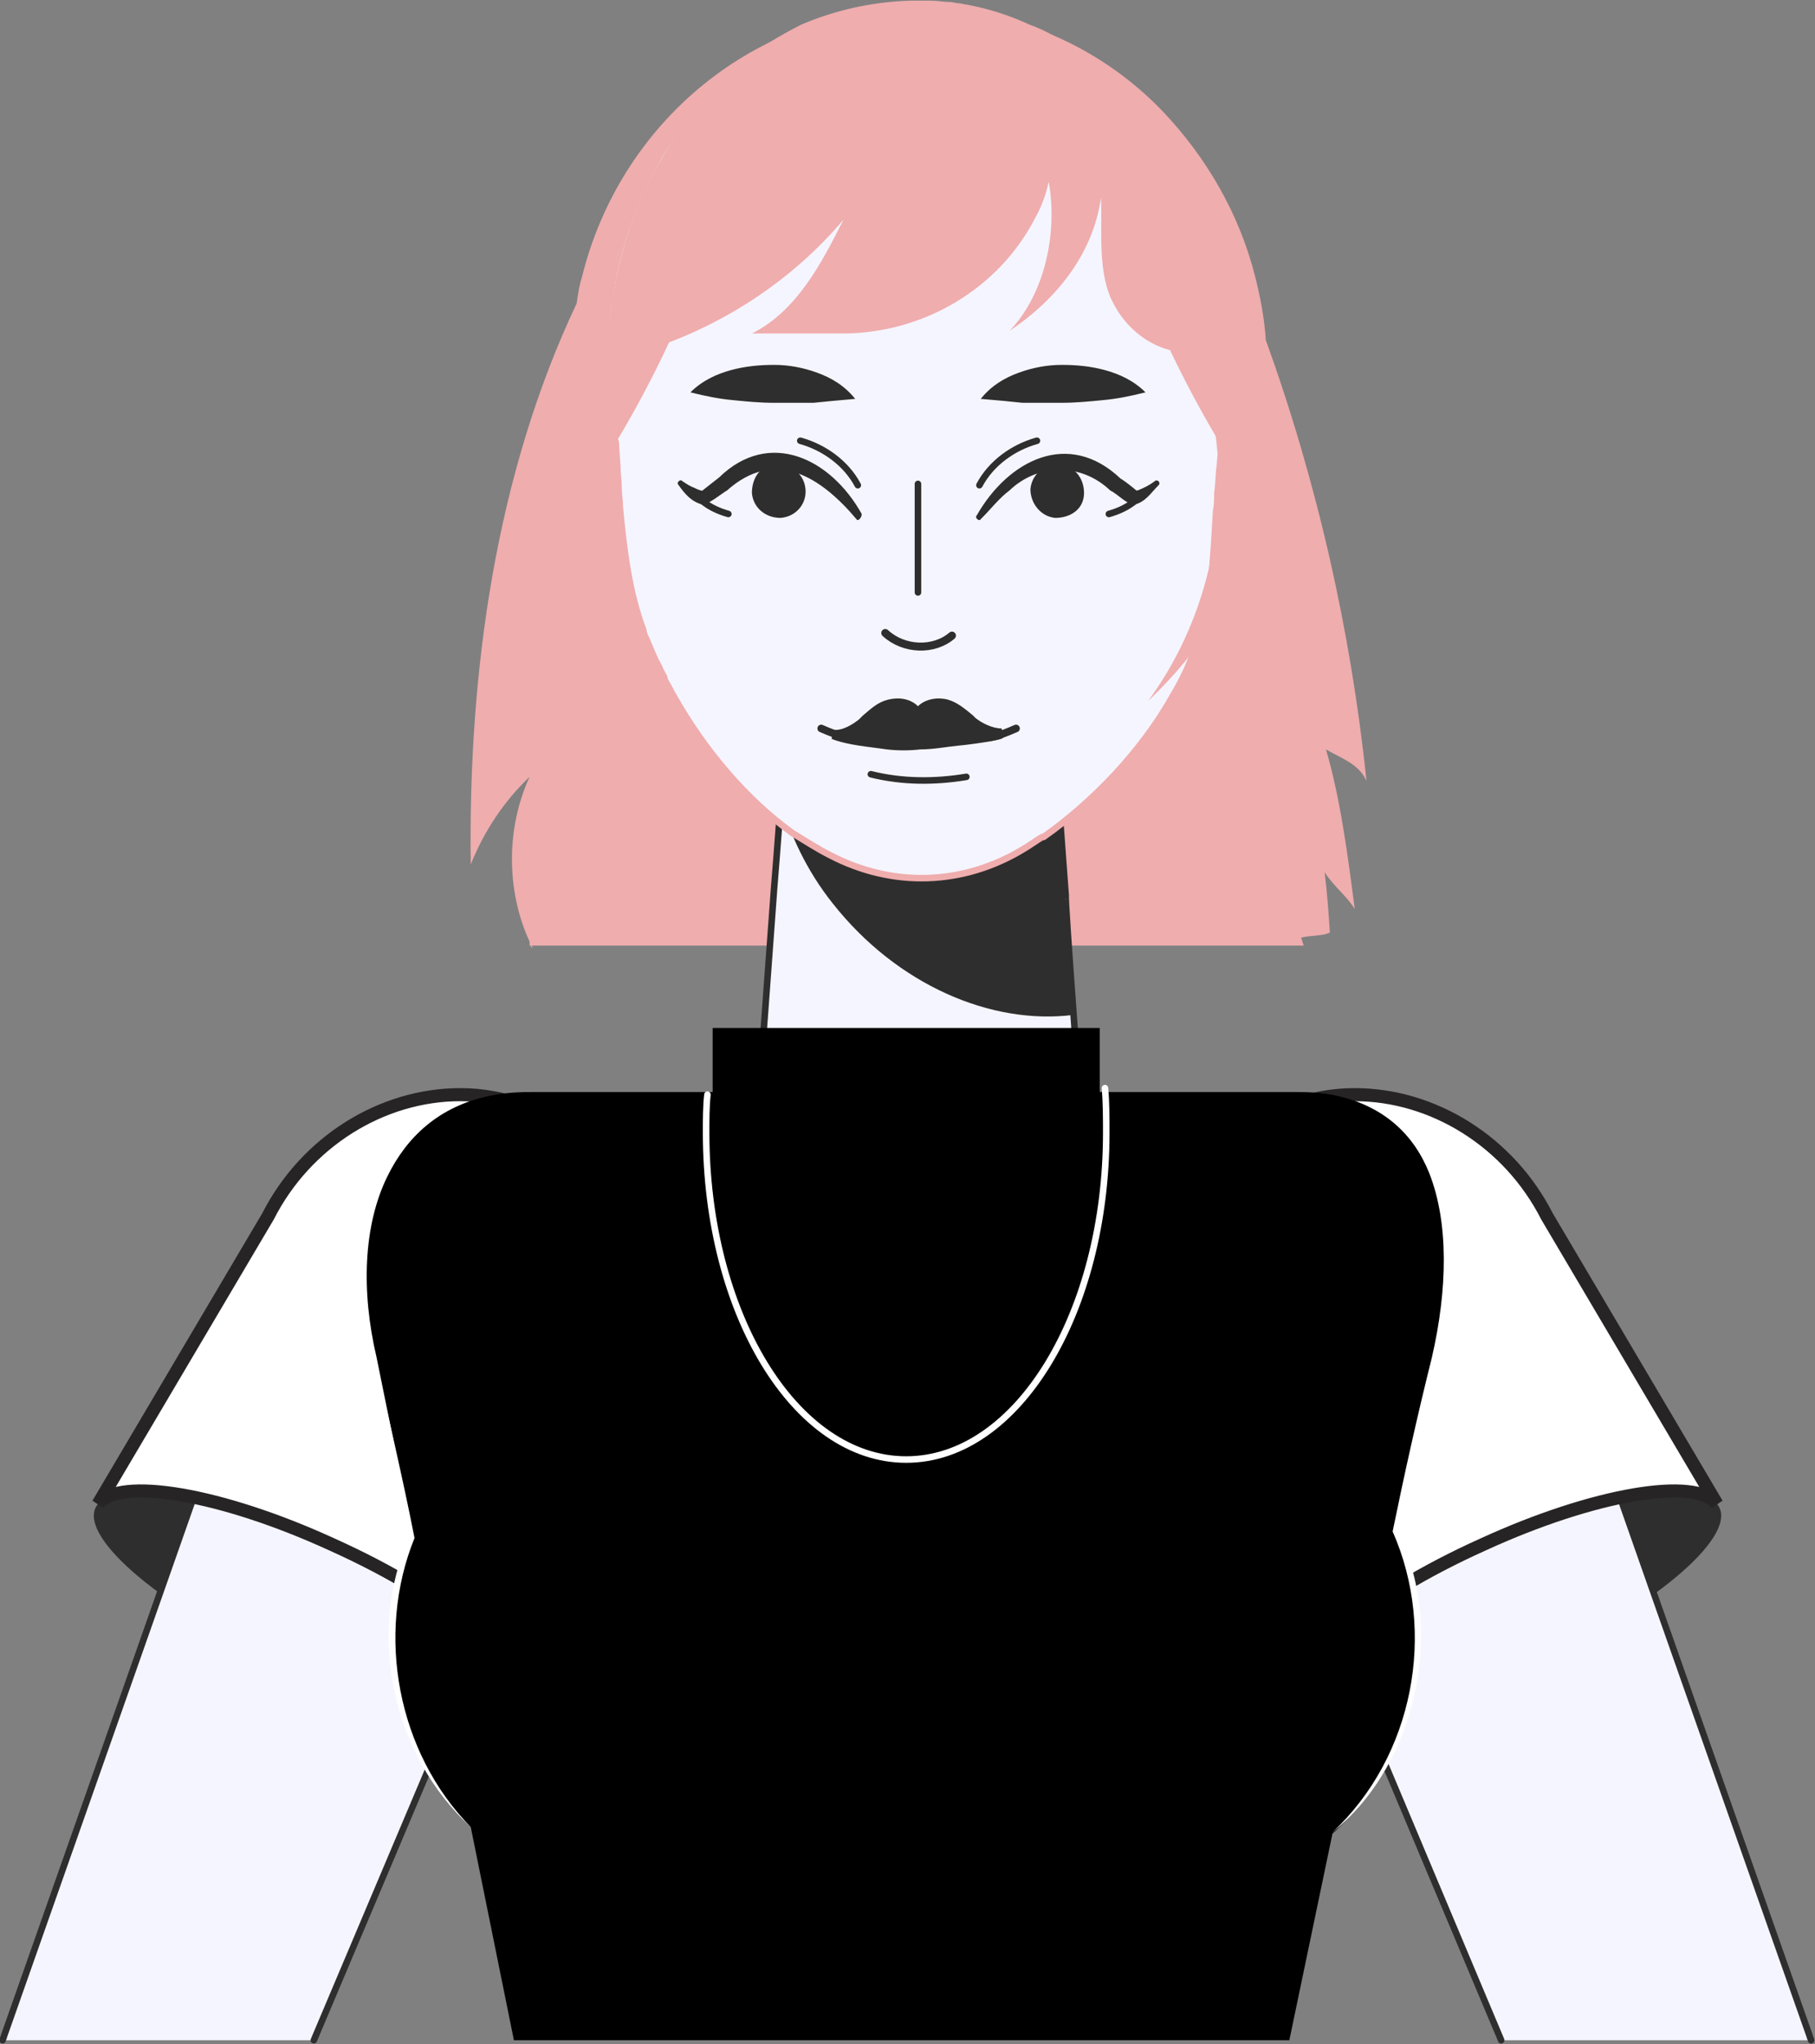 <?xml version="1.0" encoding="utf-8"?>
<!-- Generator: Adobe Illustrator 27.0.0, SVG Export Plug-In . SVG Version: 6.00 Build 0)  -->
<svg version="1.1" id="Layer_2_00000152960996430504365960000004825877525208873379_"
	 xmlns="http://www.w3.org/2000/svg" xmlns:xlink="http://www.w3.org/1999/xlink" x="0px" y="0px" viewBox="0 0 138.8 156.3"
	 style="enable-background:new 0 0 138.8 156.3;" xml:space="preserve">
<rect x="0" y="0" width="138.8" height="156.3" fill="#808080" stroke="none"/>
<style type="text/css">
	.st0{fill:#EFADAE;}
	.st1{fill:#F5F5FF;stroke:#2E2E2E;stroke-width:0.5;stroke-linecap:round;stroke-linejoin:round;}
	.st2{fill:#2E2E2E;}
	.st3{fill:#F5F5FF;stroke:#EFADAE;stroke-width:0.5;stroke-linecap:round;stroke-linejoin:round;}
	.st4{fill:none;stroke:#2E2E2E;stroke-width:0.5;stroke-linecap:round;stroke-linejoin:round;}
	.st5{fill:none;stroke:#2E2E2E;stroke-width:0.58;stroke-linecap:round;stroke-linejoin:round;}
	.st6{fill:none;stroke:#2E2E2E;stroke-width:0.61;stroke-linecap:round;stroke-linejoin:round;}
	.st7{fill:#FFFFFF;stroke:#272425;stroke-miterlimit:10;}
	.st8{fill:#FFFFFF;}
	.st9{fill:none;stroke:#FFFFFF;stroke-width:0.5;stroke-linecap:round;stroke-linejoin:round;}
</style>
<g id="OBJECTS">
	<g>
		<g>
			<path class="st0" d="M104.5,59.7c-1.2-11.5-3.8-22.9-7.7-33.7c-0.1-1.6-0.4-3.2-0.8-4.8c-1.2-4.8-3.7-9.1-7-12.6
				c-3.9-4.1-9-6.8-14.7-7.7c-0.2,0-0.4-0.1-0.6-0.1S73.2,0.7,73,0.7c-0.4-0.1-0.9-0.1-1.3-0.1c-0.3,0-0.7,0-1.1,0h-0.3
				c-0.1,0-0.2,0-0.2,0l0,0C57.7,0.7,47.4,9.4,44.5,21.2c-0.2,0.6-0.3,1.3-0.4,2c-6.2,13.1-8.3,28.2-8.1,42.9c1-2.5,2.5-4.8,4.5-6.7
				c-1.8,3.9-1.8,8.7,0,12.6v0.3h0.1c0,0,0,0.1,0.1,0.2v-0.2h59l-0.2-0.6c0.7-0.2,1.6-0.1,2.2-0.4c-0.1-1.5-0.2-3-0.4-4.6
				c0.8,1.2,1.6,1.7,2.3,2.8c-0.5-3.9-1.1-8.5-2.2-12.2C102.6,58,103.9,58.4,104.5,59.7L104.5,59.7z"/>
			<g>
				<path class="st1" d="M82.8,87c0.2,7.2-5.4,13.2-12.5,13.2s-12.5-5.8-12.5-12.8c0-0.1,0-0.3,0-0.4l1.4-19.1l0.2-2.5l0.9-11.9
					h20.1l0.9,12.3l0.2,2.7C81.4,68.5,82.8,87,82.8,87z"/>
				<path class="st2" d="M82.1,77.6c-6.3,0.8-13.5-2.3-18.4-8.5c-2-2.5-3.3-5.3-4.1-8.1l0.6-7.7h20.1l0.9,12.3l0.2,2.7
					C81.4,68.4,82.1,77.6,82.1,77.6z"/>
			</g>
			<g>
				<g>
					<path class="st0" d="M87.3,34.3c-2.5,4.1-2.3,8.9,0.6,10.8c2.8,1.9,7.2,0.1,9.7-4s2.3-8.9-0.6-10.8
						C94.2,28.5,89.9,30.3,87.3,34.3z"/>
					<path class="st0" d="M94.9,32.3c1.2,0.5,2.2,1.6,2.4,3S97,38,95.9,38.8"/>
				</g>
				<g>
					<path class="st0" d="M53.2,34.3c2.5,4.1,2.3,8.9-0.5,10.8s-7.2,0.1-9.7-4s-2.3-8.9,0.5-10.8C46.3,28.5,50.6,30.3,53.2,34.3z"/>
					<path class="st0" d="M45.6,32.3c-1.2,0.5-2.2,1.6-2.4,3s0.3,2.7,1.4,3.5"/>
				</g>
			</g>
			<path class="st3" d="M94,27.6c0,0.4,0,0.8,0,1.1c0,1.1-0.1,2.2-0.3,3.3l-0.2,1.5l-0.1,0.8l-0.1,1.2c-0.1,0.7-0.1,1.5-0.2,2.2
				c0,0.5,0,0.9-0.1,1.4c-0.1,1.8-0.2,3.6-0.4,5.4v0.1c0,0.3-0.1,0.7-0.2,1l0,0c-0.1,0.4-0.1,0.7-0.2,1.1c-0.1,0.5-0.2,1.1-0.4,1.6
				l0,0c0,0.2-0.1,0.4-0.2,0.6c-0.1,0.4-0.3,0.8-0.4,1.2c-0.4,1.1-0.9,2.1-1.5,3.1c-2.4,4.3-6.2,8.2-9.9,10.8c0,0,0,0-0.1,0
				c-0.5,0.3-0.9,0.6-1.4,0.9c-4.6,2.8-10,3-14.8,0.5c-1-0.5-1.9-1.1-2.9-1.7l0,0c-3.6-2.6-6.8-6.4-9.1-10.5
				c-0.2-0.3-0.3-0.6-0.5-0.9c-0.1-0.2-0.2-0.3-0.2-0.5c-0.1-0.2-0.3-0.5-0.4-0.8c-0.4-0.7-0.7-1.5-1-2.2c-0.1-0.2-0.2-0.4-0.2-0.6
				c-1.1-2.9-1.5-6.2-1.8-9.4c0-0.5-0.1-1-0.1-1.5c0-0.6-0.1-1.1-0.1-1.7l-0.1-1.5c0-0.2,0-0.3-0.1-0.5c0-0.2-0.1-0.4-0.1-0.5
				c-0.1-0.7-0.2-1.4-0.3-2.1c-0.1-1.2-0.2-2.4-0.2-3.6c0-0.1,0-0.2,0-0.3c0-0.6,0-1.1,0-1.7c0-0.2,0-0.4,0-0.6
				c0-0.6,0.1-1.3,0.2-1.9c0.5-3.8,1.8-7.3,3.5-10.4c0.4-0.8,0.9-1.5,1.4-2.2c1.9-2.3,4-4.3,6.3-6c0.2-0.1,0.3-0.2,0.5-0.4
				c0.2-0.1,0.4-0.3,0.6-0.4c0.8-0.5,1.7-1,2.5-1.4C64,1,66.7,0.4,69.6,0.3l0,0l0,0c0.1,0,0.3,0,0.4,0h0.1c0.4,0,0.8,0,1.1,0
				c0.5,0,0.9,0.1,1.4,0.1c0.2,0,0.5,0.1,0.7,0.1s0.4,0.1,0.6,0.1c1.6,0.3,3.2,0.8,4.7,1.5C80,2.6,81.1,3.3,82.1,4
				c0.1,0,0.1,0.1,0.2,0.1c0.7,0.4,1.3,0.9,2,1.5c2.3,2,4.4,4.4,6,7.3l0,0c0.1,0.2,0.2,0.3,0.3,0.5l0,0c1.5,2.9,2.6,6.2,3.1,9.7
				c0,0,0,0,0,0.1c0.1,0.6,0.2,1.2,0.2,1.9c0,0.1,0,0.2,0,0.3c0.1,0.6,0.1,1.3,0.1,2C94,27.4,94,27.5,94,27.6L94,27.6z"/>
			<g>
				<g>
					<path class="st0" d="M57.9,4.3c-1.7,10.3-5.3,20.3-10.6,29.2c-0.1,0.1-0.1,0.2-0.2,0.3c0-0.2-0.1-0.4-0.1-0.5
						c-0.1-0.7-0.2-1.4-0.3-2.1c-0.1-1.1-0.2-2.4-0.2-3.6c0-0.1,0-0.2,0-0.3c0-1.4,0.1-2.8,0.3-4.2c0.7-4.8,2.4-9.1,4.9-12.7
						C53.5,8,55.6,6,57.9,4.3L57.9,4.3z"/>
					<path class="st0" d="M94.1,27.6c0,0.4,0,0.8,0,1.1c0,1.1-0.1,2.2-0.3,3.3l-0.2,1.5l-0.1,0.8c-0.2-0.3-0.4-0.6-0.5-0.9
						c-5.3-9-9-19-10.6-29.4c0.7,0.4,1.3,0.9,1.9,1.5c2.5,2.1,4.6,4.7,6.2,7.8l0,0c1.5,2.9,2.6,6.2,3.2,9.7c0,0,0,0,0,0.1
						c0.2,1.4,0.3,2.8,0.3,4.2C94.1,27.4,94.1,27.5,94.1,27.6L94.1,27.6z"/>
				</g>
				<path class="st0" d="M94,25.4c-0.7,0.6-1.4,1.1-2.3,1.4c-2.6,0.6-5.3-1.2-6.5-3.5c-1.3-2.3-0.9-5.6-1-8.2
					c-0.6,4.3-3.4,7.8-7,10.2c2.7-2.8,3.7-7.5,3-11.4c-0.2,0.9-0.5,1.8-1,2.7c-2.8,5.5-8.6,8.9-14.8,8.9c-3.1,0-6,0-6.9,0
					c3.4-1.7,5.3-5.3,7-8.7c-3.8,4.5-8.9,7.9-14.5,9.8c-1.2,0.4-2.5,0.2-3.3-0.7l0,0l0,0c0-0.8,0.1-1.7,0.3-2.5
					c0.5-3.8,1.8-7.3,3.5-10.4c0.4-0.8,0.9-1.5,1.4-2.2c1.6-2.8,3.7-4.8,6-6.5C58,4.2,58.2,4.1,58.4,4s0.4-0.3,0.6-0.4
					c0.8-0.5,1.7-1,2.5-1.4C64,1,66.8,0.4,69.7,0.3l0,0l0,0c0.1,0,0.3,0,0.4,0h0.1c0.4,0,0.8,0,1.1,0c0.5,0,0.9,0.1,1.4,0.1
					c0.2,0,0.5,0.1,0.7,0.1s0.4,0.1,0.6,0.1c1.6,0.3,3.2,0.8,4.7,1.5C79.9,2.6,81,3.2,82,4c0.1,0,0.1,0.1,0.2,0.1
					c0.7,0.5,1.3,0.9,1.9,1.5c2.3,2,4.4,4.4,6,7.3l0,0c0.1,0.2,0.2,0.3,0.3,0.5l0,0c1.5,2.9,2.6,6.2,3.1,9.7c0,0,0,0,0,0.1
					C93.9,23.9,93.9,24.6,94,25.4L94,25.4L94,25.4z"/>
				<path class="st0" d="M87.3,19.6c3.7,4.8,5.8,10.8,5.9,16.9s-1.8,12.2-5.4,17.1c4.6-4.4,7.6-9.3,8.2-15.6s-1-12.8-4.6-18
					c-0.5-0.7-1-1.4-1.8-1.6C88.8,18,87.4,18.8,87.3,19.6L87.3,19.6z"/>
			</g>
			<g>
				<g>
					<path class="st2" d="M75,30.5c0.8-1,1.8-1.6,2.9-2s2.2-0.6,3.3-0.6c1.1,0,2.2,0.1,3.3,0.4c1.1,0.3,2.2,0.8,3.1,1.7
						c-1.2,0.3-2.2,0.5-3.3,0.6c-1,0.1-2.1,0.2-3.1,0.2s-2,0-3,0C77.3,30.7,76.2,30.6,75,30.5L75,30.5z"/>
					<path class="st2" d="M65.4,30.5c-0.8-1-1.8-1.6-2.9-2c-1.1-0.4-2.2-0.6-3.3-0.6S57,28,55.9,28.3s-2.2,0.8-3.1,1.7
						c1.2,0.3,2.2,0.5,3.3,0.6c1,0.1,2,0.2,3.1,0.2c1,0,2,0,3,0C63.2,30.7,64.2,30.6,65.4,30.5L65.4,30.5z"/>
				</g>
				<g>
					<g>
						<g>
							<path class="st2" d="M74.7,39.4c2.4-4.2,7-6.6,11-2.8c0.2,0.1,1,0.7,1.3,1l-0.3-0.1c0,0,0.2,0,0.3,0c0.5-0.2,0.9-0.4,1.3-0.7
								c0.2-0.2,0.5,0.1,0.3,0.3c-0.6,0.6-1,1.3-1.9,1.5c-0.6-0.1-1.2-0.8-1.8-1.1c-2.2-2.1-5.5-2.1-7.7,0c-0.8,0.6-1.4,1.4-2.2,2.2
								C74.9,39.9,74.5,39.6,74.7,39.4L74.7,39.4L74.7,39.4z"/>
							<path class="st2" d="M78.8,37.4c0.1-1.1,1-1.9,2.2-1.9c1.1,0.1,1.9,1,1.9,2.2s-1,1.9-2.2,1.9C79.6,39.5,78.8,38.5,78.8,37.4z
								"/>
							<path class="st4" d="M84.8,39.3c0.7-0.2,1.4-0.5,2-1"/>
						</g>
						<path class="st4" d="M74.9,37.1c0.9-1.7,2.6-2.9,4.4-3.4"/>
					</g>
					<g>
						<g>
							<path class="st2" d="M65.5,39.7c-2.7-3.2-6.2-5.5-9.9-2.2c-0.5,0.3-1.2,0.9-1.8,1.1c-0.9-0.2-1.4-0.8-1.9-1.5
								c-0.1-0.1-0.1-0.2,0-0.3s0.2-0.1,0.3,0c0.3,0.2,0.6,0.4,0.9,0.5c0.2,0.1,0.6,0.3,0.8,0.2l-0.3,0.1c0.5-0.4,0.9-0.7,1.4-1.1
								c3.8-3.7,8.5-1.5,10.9,2.8C65.9,39.6,65.6,39.9,65.5,39.7L65.5,39.7L65.5,39.7z"/>
							<path class="st2" d="M61.6,37.4c-0.1-1.1-1-1.9-2.2-1.9s-1.9,1-1.9,2.2c0.1,1.1,1,1.9,2.2,1.9C60.9,39.5,61.7,38.5,61.6,37.4
								z"/>
							<path class="st4" d="M55.7,39.3c-0.7-0.2-1.4-0.5-2-1"/>
						</g>
						<path class="st4" d="M65.6,37.1c-0.9-1.7-2.6-2.9-4.4-3.4"/>
					</g>
				</g>
				<g>
					<g>
						<path class="st2" d="M70.4,57.3c1,0,2-0.2,3-0.3c0.2,0,3.4-0.4,3.3-0.6l-0.1-0.7c-0.7,0-1.5-0.4-2-0.8l-0.2-0.2
							c-0.6-0.5-1.2-1-1.9-1.2c-0.7-0.2-1.7-0.1-2.3,0.5c-0.6-0.6-1.5-0.7-2.3-0.5s-1.3,0.7-1.9,1.2L65.7,55c-0.5,0.4-1.3,0.9-2,0.8
							l-0.1,0.7c1.3,0.5,2.9,0.6,4.2,0.8C68.7,57.4,69.5,57.4,70.4,57.3L70.4,57.3z"/>
						<g>
							<path class="st5" d="M75.6,56.4c0.7-0.1,1.4-0.4,2.1-0.7"/>
							<path class="st5" d="M64.9,56.4c-0.7-0.1-1.4-0.4-2.1-0.7"/>
						</g>
					</g>
					<path class="st4" d="M66.6,59.2c2.4,0.6,4.9,0.6,7.3,0.2"/>
				</g>
				<g>
					<path class="st6" d="M67.7,48.4c1.4,1.3,3.7,1.4,5.1,0.2"/>
					<line class="st4" x1="70.2" y1="37" x2="70.2" y2="45.3"/>
				</g>
			</g>
		</g>
		<g>
			<g>
				<path class="st2" d="M21.4,127.1c8.9,4,17,5.2,18.1,2.8c1.1-2.5-5.2-7.8-14.1-11.8s-17-5.2-18.1-2.8S12.5,123,21.4,127.1
					L21.4,127.1z"/>
				<path class="st1" d="M0.2,156c0-0.1,0.1-0.2,0.1-0.3l11.9-33.8l2.6-7.4L20,99.6c1.6-4.7,5.2-8.2,9.2-9.6c1.3-0.5,2.7-0.7,4-0.7
					c1.2,0,2.5,0.2,3.7,0.6c7,2.4,10.1,11.2,6.8,19.1L37,125.2l-2.5,5.9l-2,4.8L24,156"/>
				<path class="st7" d="M7.5,115c1.6-2.1,9.4-0.8,17.9,3.1c8.9,4,15.2,9.3,14.1,11.8c0,0.1,0,0.1-0.1,0.1h0.1l9.8-23
					c3.8-9-0.3-19.3-9.1-22.4c-1.7-0.6-3.3-0.9-5-0.9c-6,0-11.8,3.6-14.7,9.3L7.5,115L7.5,115z"/>
			</g>
			<g>
				<path class="st2" d="M117.4,127.1c-8.9,4-17,5.2-18.1,2.8c-1.1-2.5,5.2-7.8,14.1-11.8s17-5.2,18.1-2.8S126.3,123,117.4,127.1
					L117.4,127.1z"/>
				<path class="st1" d="M114.8,156l-9-21.4l-1.5-3.6l-2.5-5.9l-1.6-3.9l-2.8-6.6L95,109c-3.3-7.9-0.2-16.6,6.8-19.1
					c1.2-0.4,2.5-0.6,3.7-0.6c1.1,0,2.2,0.2,3.3,0.5c4.3,1.2,8.2,4.8,9.9,9.8l5.2,14.9l2.6,7.4l11.9,33.8c0,0.1,0.1,0.2,0.1,0.3"/>
				<path class="st7" d="M131.3,115c-1.6-2.1-9.4-0.8-17.9,3.1c-8.9,4-15.2,9.3-14.1,11.8c0,0.1,0.1,0.1,0.1,0.1h-0.1l-9.8-23
					c-3.8-9,0.3-19.3,9.1-22.4c1.7-0.6,3.3-0.9,5-0.9c6,0,11.8,3.6,14.7,9.3L131.3,115L131.3,115z"/>
			</g>
		</g>
		<g>
			<g>
				<path d="M109.5,103.8l-2.8,13.4c0.6,1.2,1,2.5,1.3,3.9s0.5,2.8,0.5,4.3c0,1.8-0.2,3.5-0.7,5.1c-0.4,1.4-0.9,2.8-1.6,4.1
					c-1.1,2.1-2.5,4-4.3,5.6L98.6,156H39.3L36,139.7c-1.2-1.2-2.2-2.5-3.1-3.9c-1-1.7-1.8-3.6-2.3-5.6c-0.4-1.5-0.6-3.2-0.6-4.8
					s0.2-3.3,0.6-4.9c0.2-1,0.6-2,1-2.9l-2.8-13.8c-1.2-5.1-1-10.1,0.8-13.8c1.5-3.1,4-5.4,7.8-6.2c0.9-0.2,2-0.3,3.1-0.3h58.8
					c1.1,0,2.1,0.1,3,0.3c3.5,0.8,5.8,2.9,7,5.9C110.8,93.5,110.7,98.6,109.5,103.8L109.5,103.8z"/>
				<g>
					<path class="st8" d="M109.5,103.8c-0.8,4.5-1.7,9-2.6,13.4c3.6,7,1.6,17.6-5,22.9c6.2-5.8,8-15.3,4.6-23
						C107.4,112.7,108.4,108.2,109.5,103.8L109.5,103.8L109.5,103.8z"/>
					<path class="st8" d="M36,139.7c-6-5.5-8-14.8-4.7-22.2c-0.9-3.9-1.8-9.3-2.6-13.7c1,4.6,2.1,9.2,3,13.8
						C28.7,125,30.4,134,36,139.7L36,139.7L36,139.7z"/>
				</g>
			</g>
			<rect x="54.5" y="78.6" width="29.6" height="9"/>
			<path class="st9" d="M84.5,83.2c0.1,1.1,0.1,2.3,0.1,3.4c0,13.8-6.8,25-15.3,25S54,100.4,54,86.6c0-1,0-2,0.1-2.9"/>
		</g>
	</g>
</g>
</svg>
